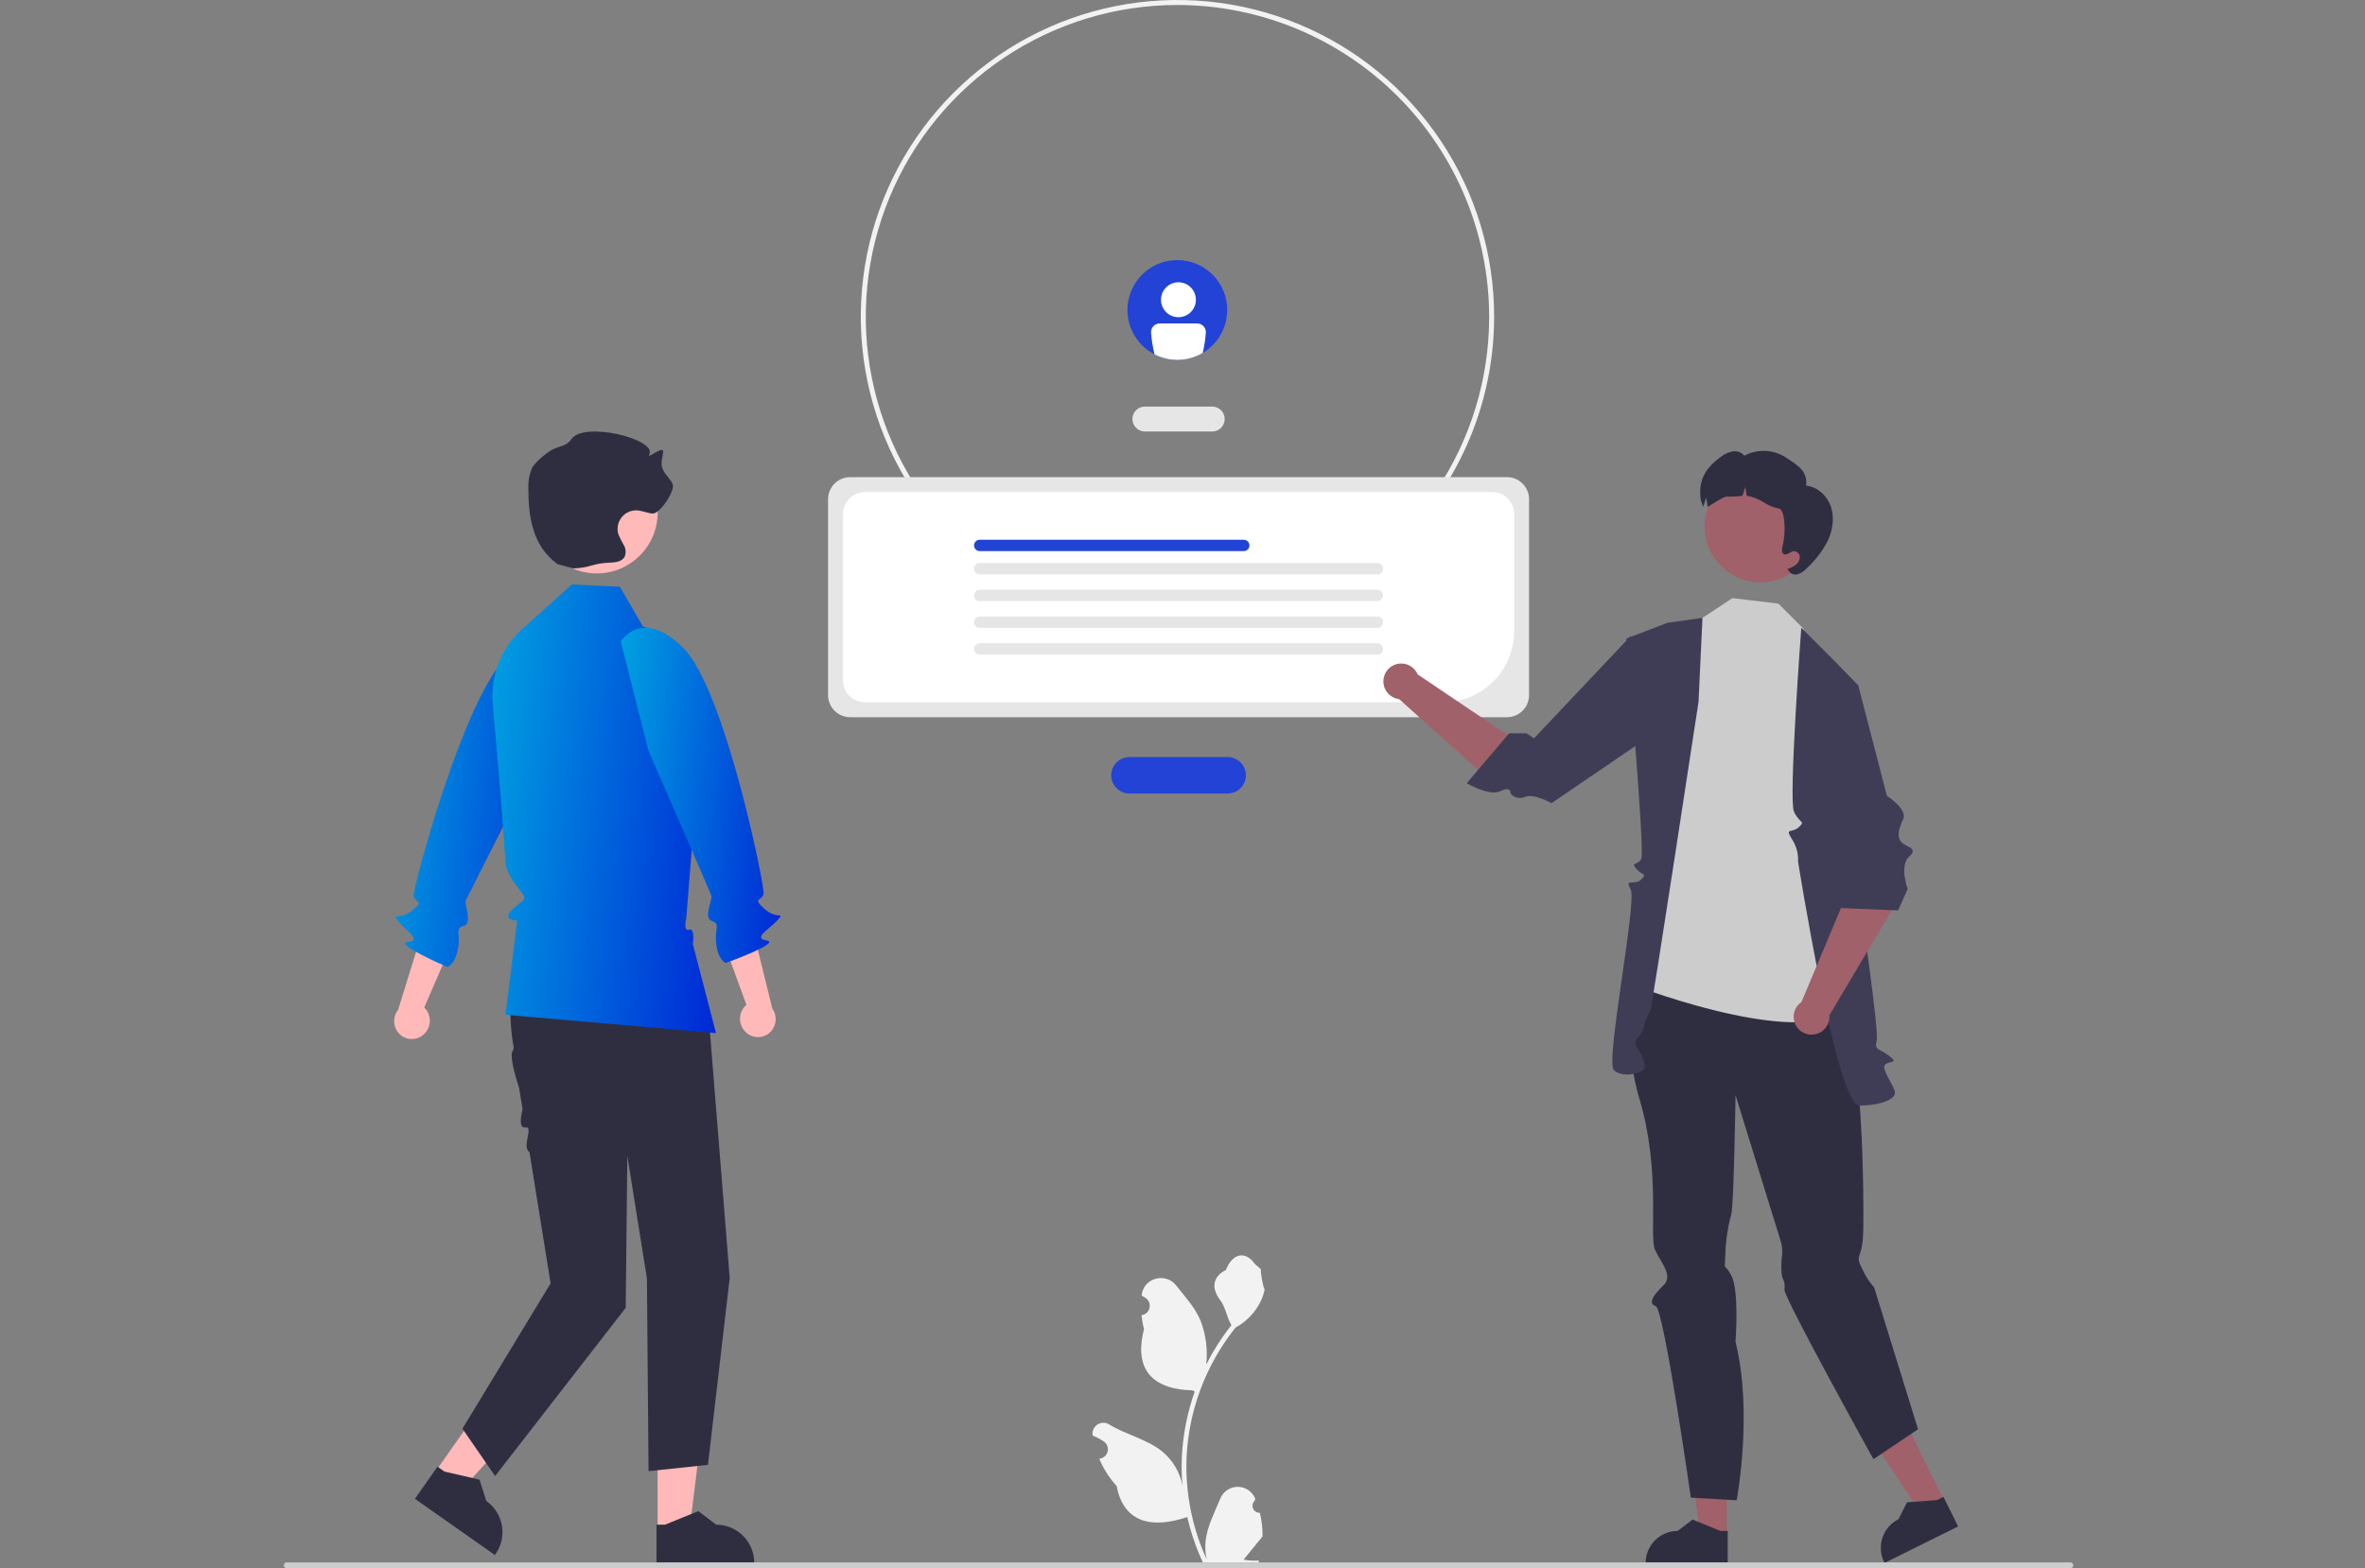 <svg width="300" height="199" viewBox="0 0 300 199" fill="none" xmlns="http://www.w3.org/2000/svg">
<rect x="0" y="0" width="300" height="199" fill="#808080" stroke="none"/>
<path d="M159.81 191.955C159.628 191.964 159.448 191.916 159.294 191.818C159.14 191.721 159.02 191.578 158.95 191.41C158.879 191.242 158.863 191.057 158.901 190.879C158.94 190.701 159.032 190.539 159.166 190.415L159.227 190.173C159.219 190.154 159.211 190.134 159.203 190.115C159.02 189.682 158.713 189.313 158.32 189.054C157.928 188.795 157.468 188.657 156.998 188.659C156.528 188.661 156.069 188.802 155.679 189.064C155.288 189.325 154.984 189.697 154.804 190.131C154.085 191.865 153.169 193.602 152.943 195.435C152.844 196.245 152.886 197.067 153.067 197.863C151.377 194.175 150.5 190.166 150.494 186.108C150.494 185.09 150.55 184.073 150.663 183.061C150.757 182.232 150.887 181.408 151.053 180.59C151.958 176.154 153.903 171.995 156.727 168.457C158.093 167.71 159.198 166.563 159.893 165.169C160.145 164.668 160.323 164.133 160.422 163.581C160.267 163.601 159.84 161.252 159.956 161.108C159.742 160.781 159.357 160.619 159.122 160.301C157.955 158.718 156.348 158.994 155.508 161.145C153.715 162.051 153.698 163.553 154.798 164.997C155.498 165.916 155.594 167.159 156.208 168.143C156.145 168.224 156.08 168.302 156.016 168.383C154.861 169.869 153.855 171.465 153.011 173.148C153.216 171.263 152.971 169.356 152.296 167.584C151.612 165.933 150.33 164.542 149.201 163.115C147.845 161.4 145.063 162.148 144.825 164.322C144.822 164.343 144.82 164.364 144.818 164.385C144.985 164.48 145.15 164.58 145.31 164.686C145.512 164.821 145.668 165.014 145.759 165.239C145.849 165.465 145.87 165.712 145.817 165.949C145.765 166.186 145.642 166.402 145.465 166.568C145.288 166.734 145.064 166.843 144.825 166.88L144.8 166.884C144.86 167.488 144.965 168.088 145.116 168.677C143.667 174.282 146.795 176.323 151.26 176.415C151.359 176.466 151.455 176.516 151.553 176.564C150.705 178.969 150.173 181.473 149.971 184.015C149.856 185.514 149.863 187.02 149.991 188.519L149.984 188.465C149.66 186.799 148.772 185.296 147.469 184.209C145.534 182.619 142.8 182.033 140.712 180.754C140.49 180.612 140.232 180.536 139.968 180.535C139.705 180.534 139.446 180.609 139.224 180.751C139.001 180.892 138.824 181.094 138.712 181.333C138.601 181.572 138.56 181.838 138.594 182.1C138.597 182.119 138.6 182.137 138.603 182.156C138.914 182.283 139.217 182.429 139.51 182.593C139.678 182.688 139.842 182.788 140.003 182.895C140.205 183.03 140.361 183.222 140.451 183.448C140.542 183.673 140.562 183.92 140.51 184.158C140.457 184.395 140.334 184.61 140.157 184.776C139.98 184.942 139.757 185.051 139.517 185.088L139.493 185.092C139.475 185.094 139.46 185.097 139.442 185.099C139.974 186.37 140.72 187.539 141.648 188.556C142.554 193.45 146.444 193.914 150.605 192.489H150.608C151.064 194.474 151.726 196.407 152.582 198.255H159.633C159.658 198.176 159.681 198.096 159.704 198.017C159.051 198.058 158.396 198.019 157.753 197.901C158.276 197.258 158.799 196.611 159.322 195.969C159.334 195.957 159.345 195.944 159.355 195.931C159.62 195.602 159.888 195.276 160.154 194.947L160.154 194.947C160.168 193.939 160.052 192.933 159.81 191.955Z" fill="#F2F2F2"/>
<path d="M149.363 80.391C141.418 80.391 133.651 78.034 127.045 73.617C120.439 69.2 115.291 62.922 112.25 55.578C109.21 48.233 108.414 40.151 109.964 32.354C111.514 24.557 115.34 17.395 120.958 11.773C126.576 6.152 133.734 2.323 141.526 0.772C149.318 -0.779 157.395 0.017 164.735 3.06C172.075 6.102 178.349 11.254 182.763 17.864C187.177 24.474 189.533 32.246 189.533 40.196C189.521 50.852 185.285 61.069 177.754 68.605C170.223 76.14 160.013 80.379 149.363 80.391ZM149.363 0.633C141.543 0.633 133.899 2.953 127.397 7.301C120.895 11.648 115.827 17.826 112.835 25.056C109.842 32.285 109.059 40.239 110.585 47.914C112.11 55.588 115.876 62.638 121.405 68.171C126.935 73.703 133.98 77.471 141.649 78.998C149.319 80.525 157.269 79.741 164.493 76.747C171.718 73.752 177.893 68.681 182.237 62.175C186.581 55.669 188.9 48.02 188.9 40.196C188.888 29.707 184.719 19.651 177.307 12.234C169.895 4.817 159.845 0.645 149.363 0.633Z" fill="#F2F2F2"/>
<path d="M153.77 54.755H145.23C144.811 54.755 144.408 54.588 144.112 54.291C143.815 53.994 143.648 53.592 143.648 53.172C143.648 52.752 143.815 52.35 144.112 52.053C144.408 51.756 144.811 51.59 145.23 51.59H153.77C154.19 51.59 154.592 51.756 154.888 52.053C155.185 52.35 155.352 52.752 155.352 53.172C155.352 53.592 155.185 53.994 154.888 54.291C154.592 54.588 154.19 54.755 153.77 54.755Z" fill="#E6E6E6"/>
<path d="M155.732 100.684H143.268C142.656 100.684 142.069 100.441 141.636 100.008C141.203 99.575 140.96 98.987 140.96 98.374C140.96 97.762 141.203 97.174 141.636 96.741C142.069 96.308 142.656 96.065 143.268 96.065H155.732C156.344 96.065 156.931 96.308 157.364 96.741C157.797 97.174 158.04 97.762 158.04 98.374C158.04 98.987 157.797 99.575 157.364 100.008C156.931 100.441 156.344 100.684 155.732 100.684Z" fill="#2243D6"/>
<path d="M191.161 91.004H107.839C107.097 91.003 106.385 90.707 105.86 90.182C105.335 89.656 105.04 88.944 105.039 88.201V63.345C105.04 62.602 105.335 61.89 105.86 61.365C106.385 60.84 107.097 60.544 107.839 60.543H191.161C191.903 60.544 192.615 60.84 193.14 61.365C193.665 61.89 193.96 62.602 193.961 63.345V88.201C193.96 88.944 193.665 89.656 193.14 90.182C192.615 90.707 191.903 91.003 191.161 91.004Z" fill="#E6E6E6"/>
<path d="M183.065 89.113H109.728C108.986 89.113 108.274 88.817 107.749 88.292C107.224 87.766 106.929 87.054 106.928 86.311V65.237C106.929 64.494 107.224 63.782 107.749 63.256C108.274 62.731 108.986 62.436 109.728 62.435H189.272C190.014 62.436 190.726 62.731 191.251 63.256C191.776 63.782 192.071 64.494 192.072 65.237V80.101C192.07 82.49 191.12 84.781 189.431 86.471C187.743 88.16 185.453 89.111 183.065 89.113Z" fill="white"/>
<path d="M157.768 69.93H124.279C124.088 69.93 123.904 69.854 123.769 69.718C123.633 69.583 123.557 69.399 123.557 69.207C123.557 69.016 123.633 68.832 123.769 68.696C123.904 68.561 124.088 68.485 124.279 68.485H157.768C157.96 68.485 158.143 68.561 158.279 68.696C158.414 68.832 158.49 69.016 158.49 69.207C158.49 69.399 158.414 69.583 158.279 69.718C158.143 69.854 157.96 69.93 157.768 69.93Z" fill="#2243D6"/>
<path d="M174.721 72.886H124.279C124.088 72.886 123.904 72.809 123.769 72.674C123.633 72.538 123.557 72.355 123.557 72.163C123.557 71.971 123.633 71.787 123.769 71.652C123.904 71.516 124.088 71.44 124.279 71.44H174.721C174.912 71.44 175.096 71.516 175.232 71.652C175.367 71.787 175.443 71.971 175.443 72.163C175.443 72.355 175.367 72.538 175.232 72.674C175.096 72.809 174.912 72.886 174.721 72.886Z" fill="#E6E6E6"/>
<path d="M174.721 76.278H124.279C124.184 76.278 124.09 76.26 124.003 76.224C123.915 76.187 123.835 76.134 123.768 76.067C123.701 76 123.647 75.92 123.611 75.832C123.574 75.745 123.556 75.651 123.556 75.555C123.556 75.46 123.574 75.366 123.611 75.279C123.647 75.191 123.701 75.111 123.768 75.044C123.835 74.977 123.915 74.924 124.003 74.888C124.09 74.851 124.184 74.833 124.279 74.833H174.721C174.912 74.833 175.096 74.91 175.231 75.045C175.366 75.181 175.442 75.364 175.442 75.555C175.442 75.747 175.366 75.93 175.231 76.066C175.096 76.201 174.912 76.278 174.721 76.278Z" fill="#E6E6E6"/>
<path d="M174.721 79.671H124.279C124.184 79.671 124.09 79.653 124.003 79.616C123.915 79.58 123.835 79.527 123.768 79.46C123.701 79.393 123.647 79.313 123.611 79.225C123.574 79.137 123.556 79.043 123.556 78.948C123.556 78.853 123.574 78.759 123.611 78.671C123.647 78.584 123.701 78.504 123.768 78.437C123.835 78.37 123.915 78.316 124.003 78.28C124.09 78.244 124.184 78.225 124.279 78.226H174.721C174.912 78.226 175.096 78.302 175.231 78.438C175.366 78.573 175.442 78.757 175.442 78.948C175.442 79.14 175.366 79.323 175.231 79.459C175.096 79.594 174.912 79.671 174.721 79.671Z" fill="#E6E6E6"/>
<path d="M174.721 83.064H124.279C124.184 83.064 124.09 83.045 124.003 83.009C123.915 82.973 123.835 82.92 123.768 82.853C123.701 82.785 123.647 82.706 123.611 82.618C123.574 82.53 123.556 82.436 123.556 82.341C123.556 82.246 123.574 82.152 123.611 82.064C123.647 81.976 123.701 81.897 123.768 81.829C123.835 81.762 123.915 81.709 124.003 81.673C124.09 81.637 124.184 81.618 124.279 81.618H174.721C174.912 81.619 175.096 81.695 175.231 81.831C175.366 81.966 175.442 82.15 175.442 82.341C175.442 82.532 175.366 82.716 175.231 82.851C175.096 82.987 174.912 83.063 174.721 83.064Z" fill="#E6E6E6"/>
<path d="M219.04 194.912L215.655 194.912L214.045 181.848L219.041 181.848L219.04 194.912Z" fill="#A0616A"/>
<path d="M219.159 198.446L208.75 198.445V198.314C208.751 197.238 209.177 196.207 209.937 195.447C210.697 194.687 211.727 194.26 212.802 194.26L214.704 192.816L218.251 194.26L219.16 194.26L219.159 198.446Z" fill="#2F2E41"/>
<path d="M246.713 190.575L243.68 192.079L236.441 181.088L240.918 178.869L246.713 190.575Z" fill="#A0616A"/>
<path d="M248.388 193.688L239.061 198.312L239.002 198.194C238.525 197.231 238.45 196.117 238.794 195.098C239.137 194.08 239.871 193.239 240.834 192.762L241.897 190.624L245.716 190.341L246.531 189.938L248.388 193.688Z" fill="#2F2E41"/>
<path d="M209.013 124.69C209.013 124.69 205.159 130.065 207.941 139.35C210.722 148.636 209.161 156.938 209.941 158.602C210.722 160.267 212.293 161.848 210.995 163.11C209.696 164.372 209.013 165.398 210.038 165.74C211.064 166.082 214.482 190.029 214.482 190.029L220.294 190.371C220.294 190.371 222.4 179.247 220.15 170.27C220.15 170.27 220.644 163.753 219.615 161.839C218.585 159.925 218.787 161.651 218.857 159.249C218.896 157.511 219.149 155.785 219.611 154.109C219.952 152.741 220.15 138.95 220.15 138.95L225.808 157.251C226.035 157.882 226.12 158.555 226.058 159.222C225.918 160.165 225.916 161.573 226.088 162.066C226.26 162.559 226.451 162.663 226.355 163.637C226.26 164.612 237.646 185.153 237.646 185.153L243.304 181.355L237.73 163.346C237.176 162.732 236.716 162.041 236.362 161.293C235.679 159.925 235.652 159.849 236.007 158.861C236.362 157.872 236.362 155.946 236.362 155.37C236.362 154.794 236.718 128.625 232.267 124.776C227.816 120.927 209.013 124.69 209.013 124.69Z" fill="#2F2E41"/>
<path d="M229.912 83.057L228.754 79.758L225.591 76.593L219.757 75.896L215.959 78.395L212.441 81.865L207.246 125.018C207.246 125.018 231.785 134.485 235 126.54L229.912 83.057Z" fill="#CCCCCC"/>
<path d="M231.902 83.057L228.493 79.646C228.493 79.646 226.865 101.444 227.559 102.977C228.252 104.51 229.069 104.119 228.186 104.948C227.303 105.776 226.355 104.954 227.303 106.473C227.863 107.325 228.137 108.332 228.087 109.35C228.087 109.35 232.997 140.275 235.844 140.275C238.69 140.275 240.472 139.441 240.372 138.592C240.272 137.743 238.593 135.629 239.116 135.104C239.639 134.578 240.929 134.975 239.652 133.985C238.374 132.996 237.741 133.312 238.058 132.046C238.374 130.78 235.956 114.368 235.956 114.368L235.72 86.955L231.902 83.057Z" fill="#3F3D56"/>
<path d="M215.959 78.395L211.544 79.02L206.297 81.024C206.297 81.024 208.694 108.079 208.193 108.985C207.693 109.891 206.804 109.325 207.565 110.241C208.325 111.157 209.01 110.751 208.193 111.587C207.377 112.423 206.002 111.364 206.847 112.843C207.693 114.322 203.618 134.686 204.715 135.779C205.812 136.871 208.639 136.191 208.64 135.385C208.554 134.515 208.226 133.688 207.693 132.996C207.54 132.82 207.456 132.595 207.456 132.363C207.456 132.13 207.54 131.905 207.693 131.73C208.141 131.298 208.449 130.742 208.576 130.133C208.642 129.514 209.125 128.754 209.358 128.184C209.591 127.615 215.456 89.068 215.456 89.068L215.959 78.395Z" fill="#3F3D56"/>
<path d="M197.124 99.698L199.115 98.657C196.629 96.414 190.462 92.743 190.462 92.743L179.832 85.573C179.676 85.206 179.427 84.887 179.109 84.648C178.791 84.408 178.415 84.257 178.02 84.209C177.625 84.16 177.224 84.217 176.858 84.374C176.492 84.53 176.174 84.78 175.935 85.098C175.696 85.417 175.545 85.793 175.497 86.188C175.45 86.583 175.507 86.984 175.663 87.35C175.82 87.717 176.07 88.035 176.389 88.274C176.707 88.513 177.083 88.663 177.478 88.71L189.391 99.389L197.124 99.698Z" fill="#A0616A"/>
<path d="M211.674 91.785L211.696 83.039L206.84 80.715L194.594 93.684L193.645 93.051H191.431L186.054 99.381C186.054 99.381 188.918 101.079 190.332 100.388C191.747 99.698 191.614 100.69 191.614 100.69C191.824 100.954 192.117 101.14 192.445 101.217C192.773 101.295 193.118 101.259 193.423 101.116C194.594 100.647 196.808 101.913 196.808 101.913L211.674 91.785Z" fill="#3F3D56"/>
<path d="M223.312 73.887C227.222 73.887 230.393 70.715 230.393 66.802C230.393 62.889 227.222 59.716 223.312 59.716C219.401 59.716 216.231 62.889 216.231 66.802C216.231 70.715 219.401 73.887 223.312 73.887Z" fill="#A0616A"/>
<path d="M231.86 68.6C231.191 69.909 230.294 71.088 229.211 72.081C228.9 72.435 228.503 72.703 228.058 72.859C227.835 72.931 227.593 72.924 227.375 72.837C227.157 72.749 226.976 72.588 226.864 72.382L226.733 72.202C227.112 72.086 227.47 71.909 227.793 71.678C227.953 71.561 228.083 71.408 228.172 71.231C228.262 71.054 228.307 70.859 228.306 70.66C228.294 70.462 228.206 70.276 228.061 70.142C227.915 70.007 227.723 69.934 227.525 69.938C227.083 69.991 226.687 70.508 226.291 70.309C225.971 70.146 226.017 69.68 226.109 69.328C226.601 67.49 226.395 64.642 225.686 64.543C224.981 64.399 224.309 64.124 223.705 63.732C223.101 63.339 222.426 63.067 221.719 62.932C221.668 62.925 221.616 62.922 221.561 62.917C221.541 62.538 221.475 62.163 221.365 61.8C221.288 62.184 221.17 62.558 221.014 62.916C220.401 63 219.782 63.031 219.163 63.01C218.504 62.933 216.61 64.47 216.596 64.259C216.575 63.88 216.509 63.505 216.399 63.142C216.322 63.525 216.205 63.899 216.049 64.258C216.041 64.272 216.038 64.285 216.031 64.299C215.83 63.808 215.772 63.258 215.777 63.669C215.354 61.058 216.193 59.486 218.334 57.938C218.762 57.596 219.269 57.369 219.809 57.277C220.078 57.234 220.354 57.261 220.61 57.356C220.866 57.45 221.093 57.609 221.27 57.817C222.092 57.382 223.016 57.175 223.945 57.217C224.874 57.259 225.775 57.549 226.555 58.057C228.095 59.09 229.31 59.777 229.105 61.623C230.565 61.764 231.798 62.937 232.26 64.328C232.717 65.72 232.479 67.275 231.86 68.6Z" fill="#2F2E41"/>
<path d="M240.898 105.52L235.818 104.792C234.1 107.666 233.489 115.318 233.489 115.318L228.518 127.142C228.188 127.366 227.924 127.672 227.751 128.031C227.577 128.39 227.502 128.787 227.531 129.185C227.56 129.582 227.694 129.964 227.918 130.293C228.142 130.623 228.449 130.887 228.807 131.06C229.166 131.233 229.564 131.308 229.96 131.278C230.357 131.248 230.739 131.114 231.068 130.89C231.397 130.665 231.661 130.358 231.833 129.999C232.005 129.64 232.08 129.242 232.05 128.845L240.213 115.082L240.898 105.52Z" fill="#A0616A"/>
<path d="M229.201 87.894L231.354 84.927L235.719 86.957L239.349 100.969C239.349 100.969 242 102.695 241.434 103.913C240.869 105.131 240.568 106.113 241.153 106.811C241.737 107.509 243.44 107.56 242.172 108.698C240.903 109.836 241.989 112.808 241.989 112.808L240.774 115.523L233.183 115.206L229.201 87.894Z" fill="#3F3D56"/>
<path d="M53.63 131.352C54.109 130.976 54.423 130.428 54.504 129.824C54.585 129.22 54.428 128.608 54.065 128.118C53.989 128.02 53.906 127.928 53.816 127.844L57.057 120.354L53.838 117.371L50.506 128.111C50.184 128.514 50.005 129.011 49.996 129.527C49.987 130.042 50.148 130.545 50.455 130.959C50.632 131.193 50.854 131.389 51.106 131.537C51.359 131.686 51.639 131.782 51.929 131.822C52.219 131.862 52.515 131.845 52.798 131.771C53.082 131.697 53.348 131.567 53.581 131.39C53.598 131.378 53.614 131.365 53.63 131.352Z" fill="#FFB9B9"/>
<path d="M72.462 82.765C72.462 82.765 70.062 78.201 64.496 83.13C58.93 88.059 52.352 112.732 52.48 113.659C52.608 114.587 53.968 114.22 52.248 115.555C50.527 116.891 49.575 115.691 50.527 116.891C51.478 118.091 53.606 119.362 51.722 119.54C49.838 119.719 56.744 122.692 56.744 122.692C56.744 122.692 57.831 122.431 58.164 119.923C58.351 118.514 57.717 117.714 58.834 117.48C59.95 117.245 58.903 114.697 59.064 114.297C59.225 113.896 68.141 96.389 68.141 96.389L72.462 82.765Z" fill="url(#paint0_linear_58_860)"/>
<path d="M83.419 194.238L87.45 194.238L89.368 178.681L83.418 178.681L83.419 194.238Z" fill="#FFB9B9"/>
<path d="M83.278 198.446L95.673 198.445V198.288C95.673 197.008 95.164 195.78 94.26 194.875C93.355 193.97 92.128 193.461 90.848 193.461H90.848L88.584 191.742L84.359 193.461L83.277 193.461L83.278 198.446Z" fill="#2F2E41"/>
<path d="M55.167 186.819L58.464 189.139L68.976 177.517L64.109 174.093L55.167 186.819Z" fill="#FFB9B9"/>
<path d="M52.632 190.179L62.772 197.313L62.862 197.185C63.598 196.137 63.888 194.84 63.668 193.579C63.449 192.318 62.737 191.195 61.691 190.459L60.826 187.75L56.383 186.724L55.498 186.102L52.632 190.179Z" fill="#2F2E41"/>
<path d="M67.359 116.841L67.025 117.557C64.823 122.263 64.26 127.524 65.116 132.649C65.179 132.849 65.167 133.066 65.082 133.257C64.551 133.88 65.383 136.585 65.861 138.096L66.291 140.767C66.291 140.767 65.578 143.249 66.661 143.066C67.744 142.884 66.131 145.53 67.164 146.193L69.844 162.842L58.662 181.284L62.804 187.293L79.37 165.95L79.577 146.68L82.062 162.22L82.269 186.671L89.804 185.87L92.564 162.164L89.931 129.381L85.79 115.166L67.359 116.841Z" fill="#2F2E41"/>
<path d="M72.537 74.159L78.632 74.45L81.547 79.488C82.84 79.876 84.029 80.55 85.026 81.459C86.024 82.368 86.805 83.49 87.311 84.742L89.209 89.434L87.05 116.564C87.05 116.564 86.617 118.205 87.414 117.966C88.211 117.726 87.886 119.783 87.886 119.783L90.823 131.087L64.119 128.763L65.602 116.786C65.602 116.786 63.54 116.853 64.99 115.402C66.439 113.952 67.144 114.414 65.752 112.699C64.359 110.984 64.152 109.741 64.152 109.741L63.531 101.245L62.507 89.289C62.344 87.392 62.656 85.484 63.413 83.737C64.17 81.99 65.349 80.459 66.844 79.281L72.537 74.159Z" fill="url(#paint1_linear_58_860)"/>
<path d="M75.698 72.76C79.967 72.76 83.428 69.297 83.428 65.025C83.428 60.753 79.967 57.29 75.698 57.29C71.428 57.29 67.967 60.753 67.967 65.025C67.967 69.297 71.428 72.76 75.698 72.76Z" fill="#FFB9B9"/>
<path d="M72.71 72.126C74.929 72.053 75.13 71.467 77.349 71.394C78.055 71.371 78.888 71.274 79.23 70.655C79.329 70.423 79.374 70.171 79.359 69.919C79.345 69.667 79.272 69.422 79.147 69.203C78.894 68.768 78.666 68.319 78.464 67.858C78.342 67.496 78.31 67.11 78.371 66.734C78.431 66.357 78.583 66.001 78.812 65.696C79.041 65.391 79.341 65.147 79.685 64.983C80.03 64.82 80.409 64.744 80.79 64.76C81.465 64.79 82.099 65.107 82.772 65.165C83.696 65.245 85.737 62.195 85.312 61.371C84.898 60.569 84.066 59.964 83.935 59.071C83.849 58.486 84.09 57.906 84.123 57.317C84.172 56.443 81.958 58.413 82.363 57.638C83.358 55.735 73.985 53.376 72.442 55.76C71.866 56.65 70.838 56.59 69.922 57.124C69.322 57.475 67.805 58.684 67.461 59.438C67.144 60.208 66.994 61.035 67.022 61.867C67.008 65.734 67.597 69.291 70.714 71.577" fill="#2F2E41"/>
<path d="M94.656 131.02C94.2 130.616 93.92 130.05 93.874 129.442C93.829 128.834 94.023 128.233 94.415 127.766C94.496 127.672 94.584 127.585 94.68 127.506L91.891 119.836L95.282 117.051L97.967 127.971C98.264 128.392 98.414 128.9 98.392 129.414C98.37 129.929 98.179 130.422 97.848 130.817C97.657 131.04 97.425 131.223 97.163 131.355C96.902 131.488 96.617 131.568 96.325 131.591C96.033 131.613 95.739 131.578 95.461 131.487C95.182 131.396 94.924 131.251 94.702 131.061C94.686 131.047 94.671 131.034 94.656 131.02Z" fill="#FFB9B9"/>
<path d="M78.756 81.394C78.756 81.394 81.423 76.981 86.686 82.234C91.948 87.487 97.042 112.509 96.859 113.427C96.676 114.345 95.34 113.898 96.978 115.334C98.616 116.77 99.637 115.629 98.616 116.77C97.595 117.911 95.395 119.052 97.265 119.343C99.135 119.634 92.063 122.189 92.063 122.189C92.063 122.189 90.995 121.864 90.812 119.34C90.709 117.923 91.39 117.162 90.289 116.861C89.188 116.56 90.385 114.08 90.249 113.67C90.112 113.26 82.257 95.252 82.257 95.252L78.756 81.394Z" fill="url(#paint2_linear_58_860)"/>
<path d="M155.673 39.332C155.673 40.584 155.302 41.808 154.607 42.85C153.912 43.891 152.924 44.703 151.768 45.182C150.612 45.662 149.34 45.788 148.112 45.544C146.885 45.3 145.757 44.697 144.872 43.812C143.987 42.926 143.384 41.798 143.139 40.57C142.895 39.342 143.02 38.069 143.499 36.912C143.977 35.755 144.788 34.766 145.828 34.07C146.869 33.374 148.092 33.002 149.344 33.002C150.175 33.001 150.998 33.164 151.766 33.481C152.534 33.799 153.232 34.265 153.82 34.853C154.408 35.441 154.875 36.139 155.192 36.908C155.51 37.676 155.673 38.5 155.673 39.332Z" fill="#2243D6"/>
<path d="M149.485 40.249C150.707 40.249 151.699 39.257 151.699 38.034C151.699 36.81 150.707 35.818 149.485 35.818C148.262 35.818 147.271 36.81 147.271 38.034C147.271 39.257 148.262 40.249 149.485 40.249Z" fill="white"/>
<path d="M151.858 41.041H147.114C146.82 41.041 146.539 41.158 146.331 41.366C146.124 41.573 146.007 41.855 146.007 42.148C146.074 43.097 146.223 44.039 146.45 44.962C147.401 45.453 148.462 45.694 149.532 45.662C150.602 45.631 151.646 45.328 152.567 44.782C152.77 43.916 152.903 43.035 152.965 42.148C152.965 41.855 152.848 41.573 152.641 41.366C152.433 41.158 152.152 41.041 151.858 41.041Z" fill="white"/>
<path d="M36 198.623C36 198.673 36.01 198.722 36.028 198.768C36.047 198.813 36.075 198.855 36.11 198.89C36.145 198.925 36.187 198.953 36.232 198.972C36.278 198.99 36.327 199 36.376 199H262.624C262.723 199 262.819 198.96 262.89 198.89C262.96 198.819 263 198.723 263 198.623C263 198.523 262.96 198.428 262.89 198.357C262.819 198.286 262.723 198.247 262.624 198.247H36.376C36.327 198.247 36.278 198.256 36.232 198.275C36.187 198.294 36.145 198.322 36.11 198.357C36.075 198.392 36.047 198.433 36.028 198.479C36.01 198.525 36 198.574 36 198.623Z" fill="#CCCCCC"/>
<defs>
<linearGradient id="paint0_linear_58_860" x1="50.15" y1="80.84" x2="77.018" y2="84.004" gradientUnits="userSpaceOnUse">
<stop stop-color="#00A2E1"/>
<stop offset="1" stop-color="#0027D6"/>
</linearGradient>
<linearGradient id="paint1_linear_58_860" x1="62.465" y1="74.159" x2="96.673" y2="77.923" gradientUnits="userSpaceOnUse">
<stop stop-color="#00A2E1"/>
<stop offset="1" stop-color="#0027D6"/>
</linearGradient>
<linearGradient id="paint2_linear_58_860" x1="78.756" y1="79.66" x2="103.231" y2="82.237" gradientUnits="userSpaceOnUse">
<stop stop-color="#00A2E1"/>
<stop offset="1" stop-color="#0027D6"/>
</linearGradient>
</defs>
</svg>
